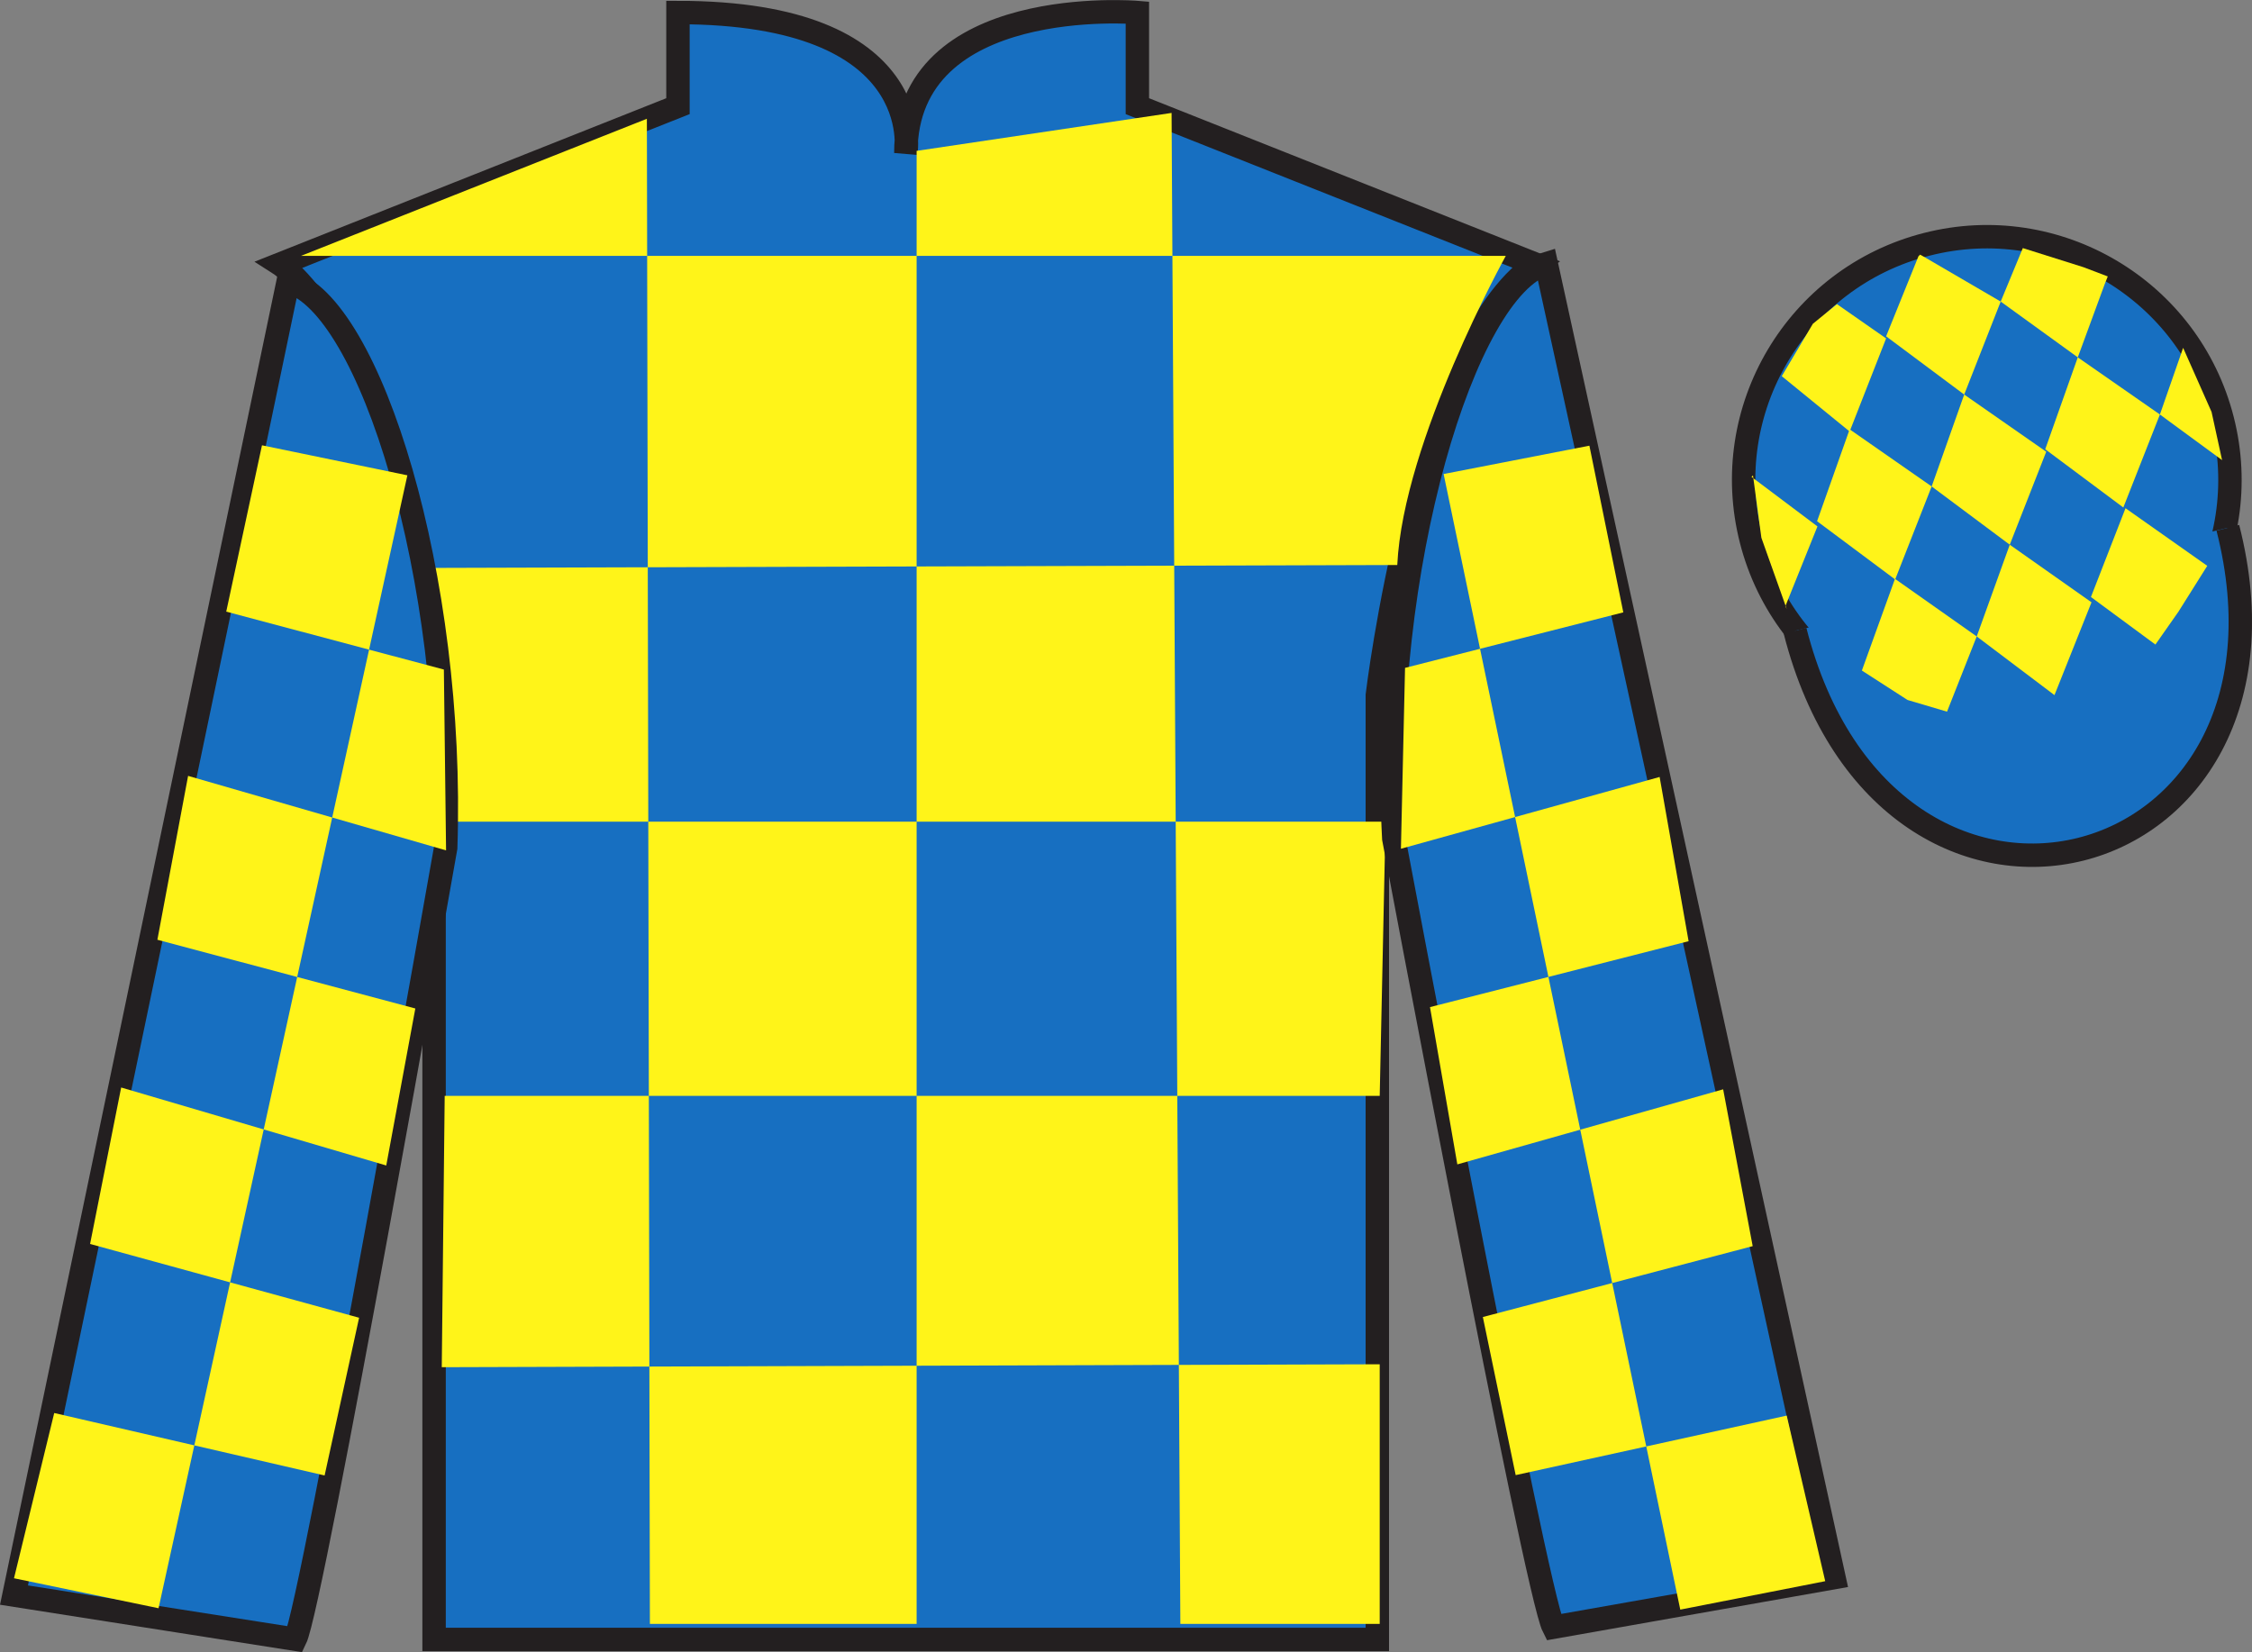 <?xml version="1.0" encoding="UTF-8"?>
<svg xmlns="http://www.w3.org/2000/svg" xmlns:xlink="http://www.w3.org/1999/xlink" width="96.2pt" height="70.58pt" viewBox="0 0 96.2 70.58" version="1.1">
<rect x="0" y="0" width="96.2" height="70.58" fill="#808080" stroke="none"/>
<defs>
<clipPath id="clip1">
  <path d="M 0 0.004 L 0 70.578 L 96.199 70.578 L 96.199 0.004 L 0 0.004 Z M 0 0.004 "/>
</clipPath>
</defs>
<g id="surface0">
<g clip-path="url(#clip1)" clip-rule="nonzero">
<path style=" stroke:none;fill-rule:nonzero;fill:rgb(9.02%,43.529%,75.491%);fill-opacity:1;" d="M 11.961 11.285 C 11.961 11.285 17.043 14.535 18.543 29.867 C 18.543 29.867 18.543 44.867 18.543 70.035 L 58.836 70.035 L 58.836 29.699 C 58.836 29.699 60.629 14.699 65.586 11.285 L 48.586 4.535 L 48.586 0.535 C 48.586 0.535 38.695 -0.301 38.695 6.535 C 38.695 6.535 39.711 0.535 28.961 0.535 L 28.961 4.535 L 11.961 11.285 "/>
<path style="fill:none;stroke-width:10;stroke-linecap:butt;stroke-linejoin:miter;stroke:rgb(13.73%,12.16%,12.549%);stroke-opacity:1;stroke-miterlimit:4;" d="M 119.609 592.948 C 119.609 592.948 170.43 560.448 185.43 407.128 C 185.43 407.128 185.43 257.128 185.43 5.448 L 588.359 5.448 L 588.359 408.808 C 588.359 408.808 606.289 558.808 655.859 592.948 L 485.859 660.448 L 485.859 700.448 C 485.859 700.448 386.953 708.808 386.953 640.448 C 386.953 640.448 397.109 700.448 289.609 700.448 L 289.609 660.448 L 119.609 592.948 Z M 119.609 592.948 " transform="matrix(0.1,0,0,-0.1,0,70.58)"/>
<path style=" stroke:none;fill-rule:nonzero;fill:rgb(100%,95.41%,10.001%);fill-opacity:1;" d="M 27.633 5.074 L 27.762 69.371 L 39.156 69.371 L 39.156 6.445 L 50.047 4.824 L 50.422 69.371 L 58.938 69.371 L 58.938 58.281 L 18.871 58.406 L 18.996 46.816 L 58.938 46.816 L 59.188 35.102 L 19.121 35.102 L 18.117 24.262 L 59.688 24.137 C 59.941 18.84 64.324 10.93 64.324 10.93 L 12.859 10.93 L 27.633 5.074 "/>
<path style=" stroke:none;fill-rule:nonzero;fill:rgb(9.02%,43.529%,75.491%);fill-opacity:1;" d="M 12.613 70.027 C 13.352 68.52 19.039 36.215 19.039 36.215 C 19.43 24.711 15.816 12.996 12.309 12.027 L 0.598 68.141 L 12.613 70.027 "/>
<path style="fill:none;stroke-width:10;stroke-linecap:butt;stroke-linejoin:miter;stroke:rgb(13.73%,12.16%,12.549%);stroke-opacity:1;stroke-miterlimit:4;" d="M 126.133 5.527 C 133.516 20.605 190.391 343.652 190.391 343.652 C 194.297 458.691 158.164 575.839 123.086 585.527 L 5.977 24.394 L 126.133 5.527 Z M 126.133 5.527 " transform="matrix(0.1,0,0,-0.1,0,70.58)"/>
<path style=" stroke:none;fill-rule:nonzero;fill:rgb(9.02%,43.529%,75.491%);fill-opacity:1;" d="M 78.344 67.395 L 66.051 11.262 C 62.562 12.297 58.926 24.332 59.539 35.824 C 59.539 35.824 65.598 68.02 66.363 69.512 L 78.344 67.395 "/>
<path style="fill:none;stroke-width:10;stroke-linecap:butt;stroke-linejoin:miter;stroke:rgb(13.73%,12.16%,12.549%);stroke-opacity:1;stroke-miterlimit:4;" d="M 783.438 31.855 L 660.508 593.183 C 625.625 582.831 589.258 462.48 595.391 347.558 C 595.391 347.558 655.977 25.605 663.633 10.683 L 783.438 31.855 Z M 783.438 31.855 " transform="matrix(0.1,0,0,-0.1,0,70.58)"/>
<path style=" stroke:none;fill-rule:nonzero;fill:rgb(9.02%,43.529%,75.491%);fill-opacity:1;" d="M 87.438 30.562 C 92.996 29.145 96.352 23.488 94.934 17.93 C 93.516 12.375 87.859 9.016 82.305 10.438 C 76.746 11.855 73.391 17.508 74.809 23.066 C 76.227 28.625 81.883 31.98 87.438 30.562 "/>
<path style="fill:none;stroke-width:10;stroke-linecap:butt;stroke-linejoin:miter;stroke:rgb(13.73%,12.16%,12.549%);stroke-opacity:1;stroke-miterlimit:4;" d="M 874.375 400.175 C 929.961 414.355 963.516 470.917 949.336 526.503 C 935.156 582.05 878.594 615.644 823.047 601.425 C 767.461 587.245 733.906 530.722 748.086 475.136 C 762.266 419.55 818.828 385.995 874.375 400.175 Z M 874.375 400.175 " transform="matrix(0.1,0,0,-0.1,0,70.58)"/>
<path style="fill-rule:nonzero;fill:rgb(9.02%,43.529%,75.491%);fill-opacity:1;stroke-width:10;stroke-linecap:butt;stroke-linejoin:miter;stroke:rgb(13.73%,12.16%,12.549%);stroke-opacity:1;stroke-miterlimit:4;" d="M 766.797 436.347 C 806.523 280.722 990.43 328.3 951.68 480.331 " transform="matrix(0.1,0,0,-0.1,0,70.58)"/>
<path style=" stroke:none;fill-rule:nonzero;fill:rgb(100%,95.41%,10.001%);fill-opacity:1;" d="M 11.191 19.023 L 17.402 20.305 L 6.773 68.703 L 0.598 67.422 L 2.316 60.363 L 13.867 63.031 L 15.34 56.293 L 3.848 53.141 L 5.176 46.457 L 16.5 49.789 L 17.742 43.082 L 6.723 40.145 L 8.035 33.145 L 19.055 36.328 L 18.961 28.602 L 9.664 26.129 L 11.191 19.023 "/>
<path style=" stroke:none;fill-rule:nonzero;fill:rgb(100%,95.41%,10.001%);fill-opacity:1;" d="M 67.895 19.039 L 61.668 20.25 L 71.777 68.762 L 77.969 67.547 L 76.324 60.473 L 64.746 63.016 L 63.344 56.262 L 74.871 53.234 L 73.609 46.535 L 62.254 49.742 L 61.086 43.023 L 72.133 40.207 L 70.895 33.191 L 59.844 36.258 L 60.02 28.531 L 69.344 26.16 L 67.895 19.039 "/>
<path style=" stroke:none;fill-rule:nonzero;fill:rgb(100%,95.41%,10.001%);fill-opacity:1;" d="M 78.469 12.992 L 77.441 13.832 L 76.113 16.07 L 79.012 18.434 L 80.57 14.457 L 78.469 12.992 "/>
<path style=" stroke:none;fill-rule:nonzero;fill:rgb(100%,95.41%,10.001%);fill-opacity:1;" d="M 82.164 10.957 L 82.023 10.879 L 81.953 10.945 L 80.57 14.367 L 83.906 16.855 L 85.465 12.883 L 82.164 10.957 "/>
<path style=" stroke:none;fill-rule:nonzero;fill:rgb(100%,95.41%,10.001%);fill-opacity:1;" d="M 89 11.414 L 86.41 10.598 L 85.465 12.883 L 88.758 15.266 L 89.914 12.121 L 90.039 11.809 L 89 11.414 "/>
<path style=" stroke:none;fill-rule:nonzero;fill:rgb(100%,95.41%,10.001%);fill-opacity:1;" d="M 79.012 18.34 L 77.621 22.266 L 80.957 24.754 L 82.516 20.781 L 79.012 18.34 "/>
<path style=" stroke:none;fill-rule:nonzero;fill:rgb(100%,95.41%,10.001%);fill-opacity:1;" d="M 83.906 16.855 L 82.516 20.781 L 85.852 23.27 L 87.41 19.297 L 83.906 16.855 "/>
<path style=" stroke:none;fill-rule:nonzero;fill:rgb(100%,95.41%,10.001%);fill-opacity:1;" d="M 88.758 15.266 L 87.367 19.191 L 90.703 21.68 L 92.266 17.707 L 88.758 15.266 "/>
<path style=" stroke:none;fill-rule:nonzero;fill:rgb(100%,95.41%,10.001%);fill-opacity:1;" d="M 80.949 24.727 L 79.535 28.645 L 81.484 29.902 L 83.172 30.402 L 83.172 30.402 L 84.441 27.188 L 80.949 24.727 "/>
<path style=" stroke:none;fill-rule:nonzero;fill:rgb(100%,95.41%,10.001%);fill-opacity:1;" d="M 85.852 23.27 L 84.441 27.188 L 87.762 29.695 L 89.344 25.73 L 85.852 23.27 "/>
<path style=" stroke:none;fill-rule:nonzero;fill:rgb(100%,95.41%,10.001%);fill-opacity:1;" d="M 90.797 21.711 L 89.32 25.504 L 92.074 27.535 L 92.074 27.535 L 93.059 26.129 L 94.289 24.172 L 90.797 21.711 "/>
<path style=" stroke:none;fill-rule:nonzero;fill:rgb(100%,95.41%,10.001%);fill-opacity:1;" d="M 74.82 20.371 L 74.883 20.309 L 75.242 22.973 L 76.328 26.023 L 76.266 25.898 L 77.637 22.488 L 74.82 20.371 "/>
<path style=" stroke:none;fill-rule:nonzero;fill:rgb(100%,95.41%,10.001%);fill-opacity:1;" d="M 93.258 14.859 L 93.258 14.859 L 92.266 17.707 L 94.922 19.656 L 94.922 19.656 L 94.473 17.598 L 93.258 14.859 "/>
</g>
</g>
</svg>
